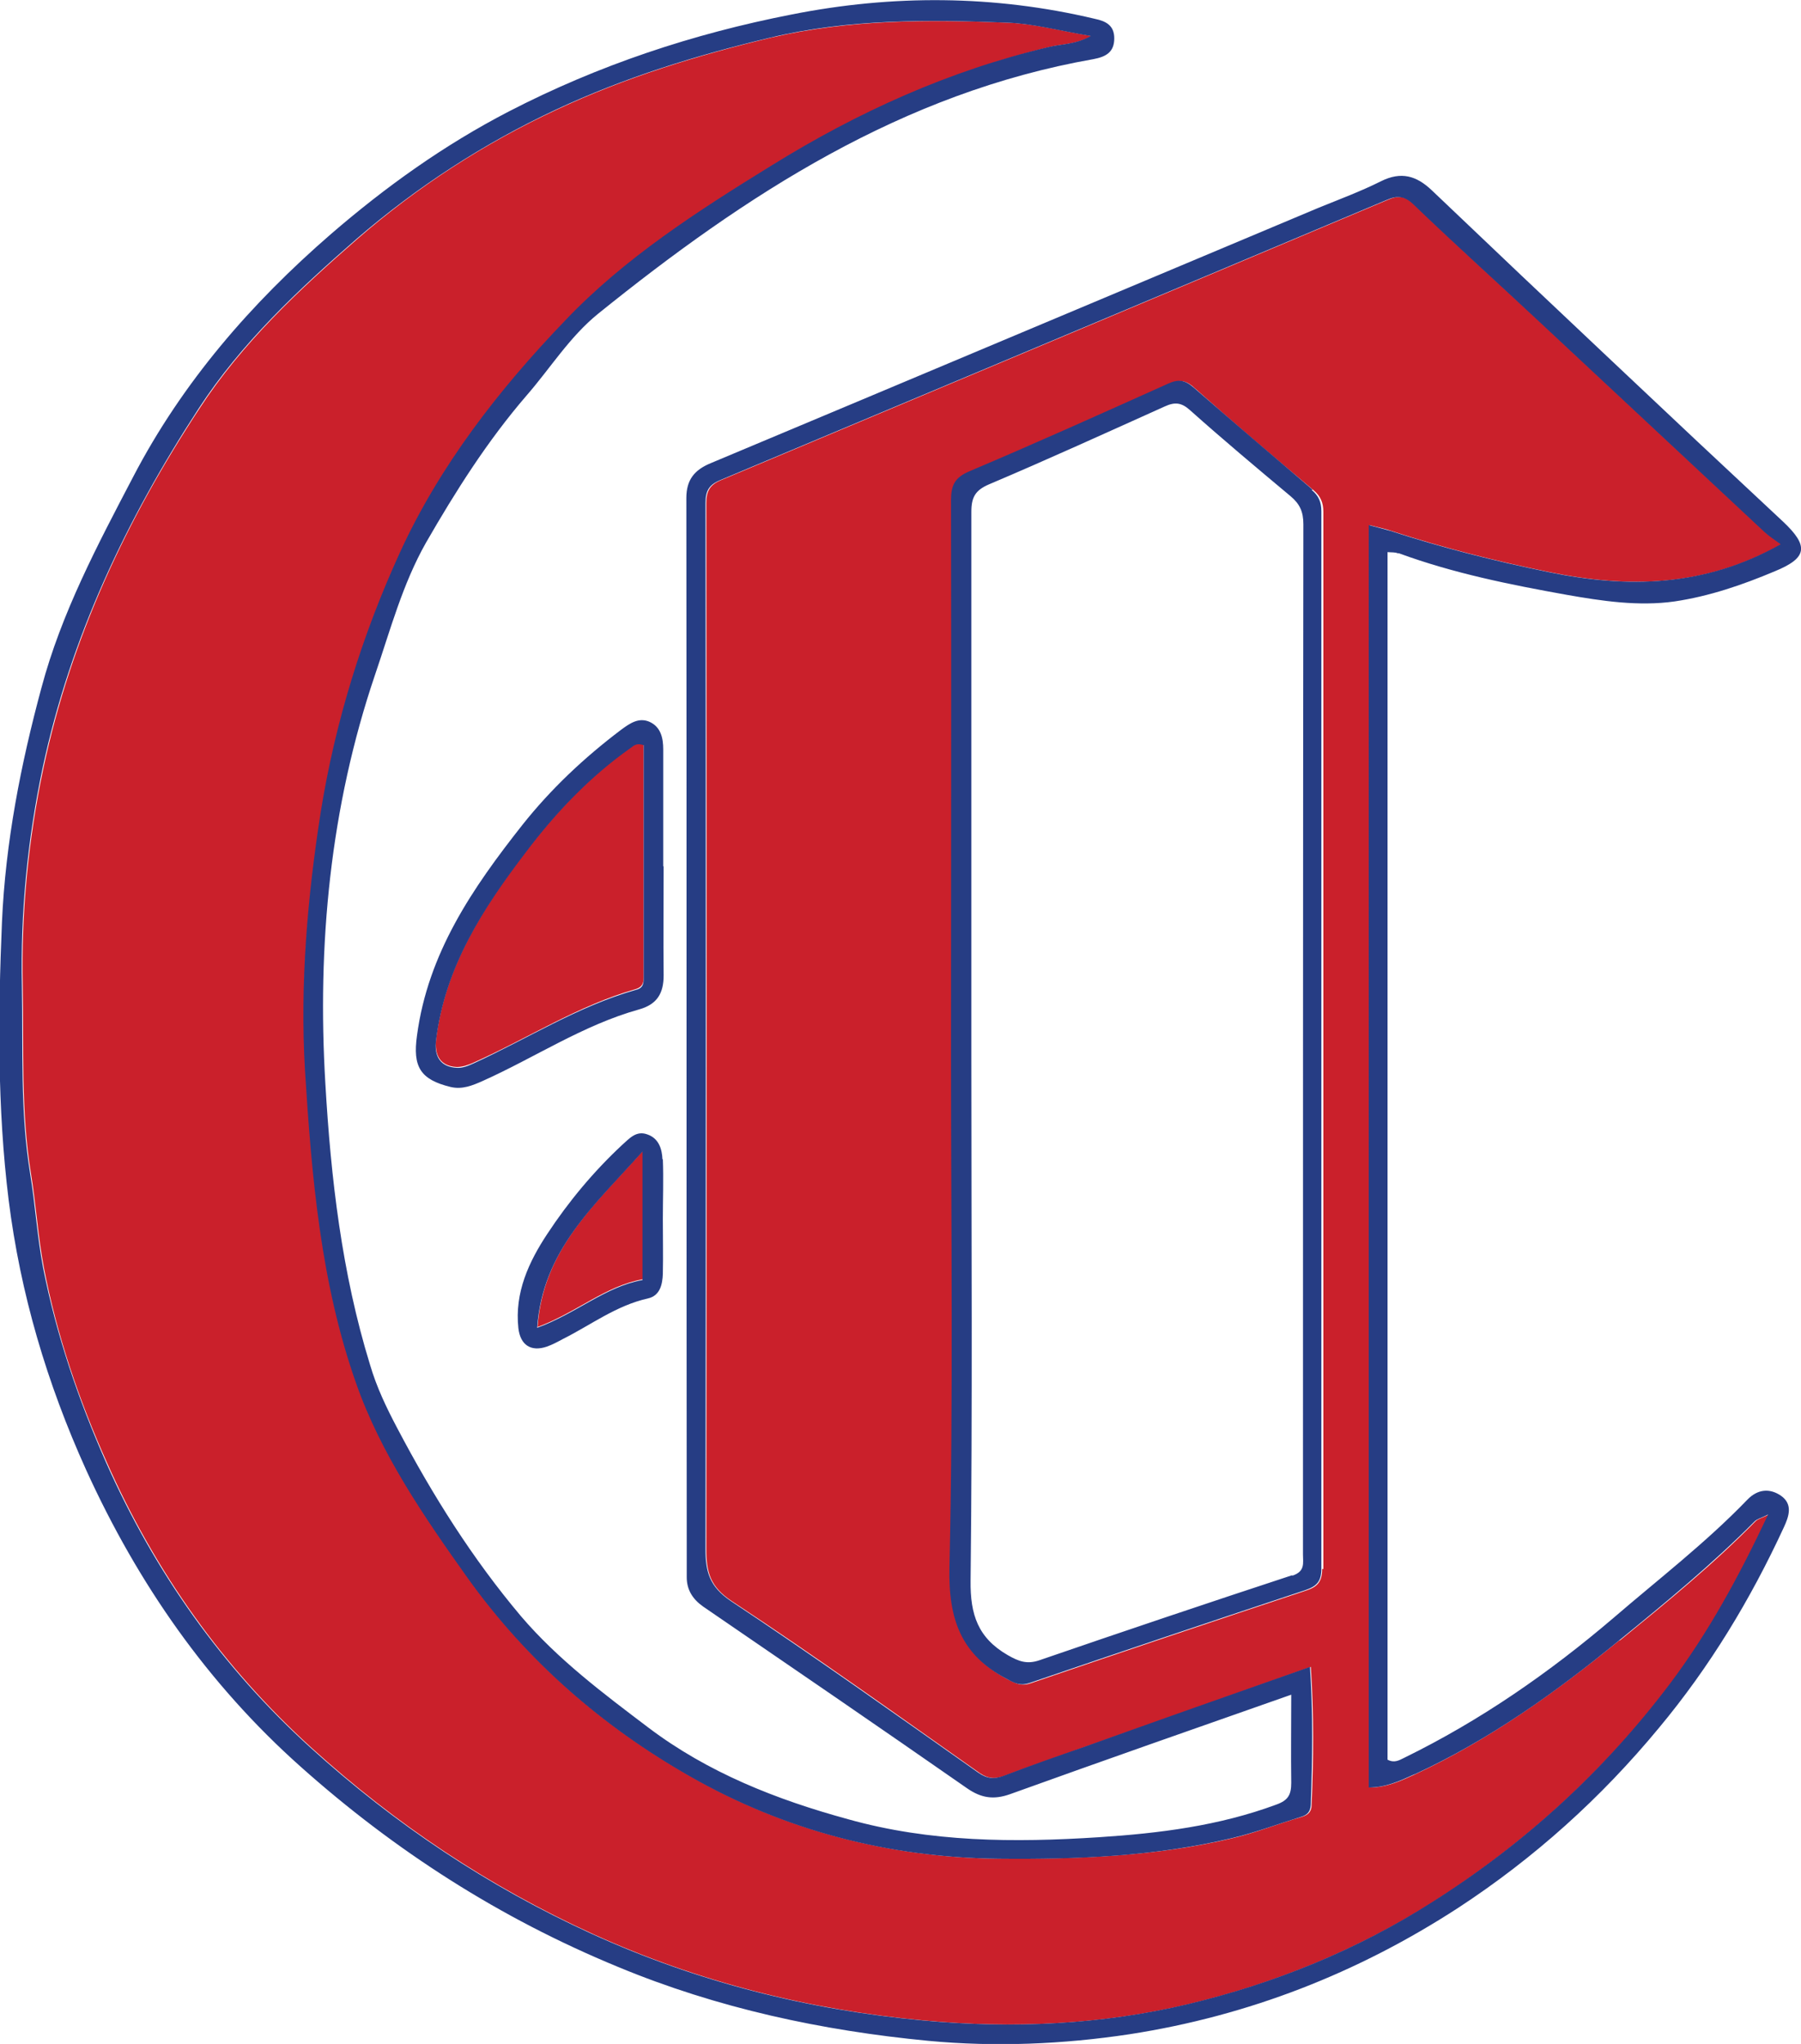 <?xml version="1.0" encoding="UTF-8"?>
<svg id="LOGOS" xmlns="http://www.w3.org/2000/svg" viewBox="0 0 46 52.2">
  <defs>
    <style>
      .cls-1 {
        fill: #ca202b;
      }

      .cls-2 {
        fill: #263d84;
      }
    </style>
  </defs>
  <path class="cls-1" d="M41.35,41.9c-1.62,1.32-3.31,2.53-5.22,3.42-.35,.16-.71,.33-1.15,.33V13.41c.22,.06,.39,.09,.56,.15,1.32,.43,2.66,.77,4.03,1.05,2.04,.42,3.99,.38,5.93-.71-.15-.11-.29-.2-.41-.31-1.92-1.79-3.83-3.57-5.74-5.36-1.08-1-2.17-1.99-3.23-3.01-.24-.23-.42-.23-.69-.11-5.67,2.39-11.34,4.77-17.01,7.15-.29,.12-.38,.28-.38,.59,.01,8.9,.01,17.81,0,26.71,0,.58,.09,.96,.65,1.33,2.14,1.41,4.23,2.91,6.33,4.39,.22,.15,.4,.16,.64,.07,.68-.26,1.37-.49,2.06-.74,1.9-.67,3.8-1.34,5.76-2.04,.08,1.21,.07,2.36,.02,3.52,0,.17-.08,.26-.25,.31-.59,.17-1.16,.4-1.75,.54-1.96,.47-3.96,.54-5.97,.53-2.81-.03-5.46-.72-7.88-2.1-2.25-1.28-4.18-2.95-5.7-5.09-1.11-1.56-2.19-3.15-2.83-4.94-.91-2.57-1.14-5.29-1.31-8-.14-2.2,.05-4.4,.4-6.59,.36-2.31,1.06-4.53,2.02-6.63,1.01-2.22,2.53-4.17,4.22-5.93,1.53-1.6,3.4-2.8,5.27-3.96,2.21-1.36,4.56-2.42,7.09-3.03,.32-.08,.66-.06,1.07-.28-.78-.13-1.44-.31-2.11-.34-2.03-.08-4.06-.09-6.07,.38-1.88,.45-3.73,1.02-5.48,1.84-1.85,.86-3.56,1.97-5.09,3.3-1.49,1.3-2.94,2.65-4.04,4.34-1.86,2.83-3.27,5.84-3.98,9.17-.39,1.84-.57,3.7-.53,5.57,.03,1.59-.05,3.19,.21,4.79,.13,.79,.18,1.61,.33,2.4,.33,1.72,.89,3.37,1.61,4.98,1.24,2.8,2.97,5.24,5.23,7.29,2.15,1.95,4.53,3.54,7.18,4.75,2.7,1.23,5.54,1.94,8.46,2.21,2.26,.21,4.55,.11,6.77-.42,2.21-.53,4.31-1.39,6.24-2.61,2.35-1.5,4.38-3.35,6.07-5.58,.99-1.31,1.76-2.73,2.5-4.31-.18,.09-.28,.11-.34,.17-1.08,1.1-2.27,2.07-3.46,3.04Zm-7.58-1.83c0,.33-.13,.46-.41,.55-2.35,.78-4.7,1.57-7.04,2.37-.24,.08-.38,0-.58-.1-1.16-.62-1.5-1.52-1.47-2.85,.1-4.32,.04-8.65,.04-12.98,0-4.76,0-9.52,0-14.27,0-.38,.09-.59,.46-.74,1.7-.73,3.39-1.48,5.08-2.24,.26-.12,.43-.11,.65,.09,1,.89,2.02,1.76,3.05,2.62,.18,.15,.25,.32,.25,.55,0,9,0,18,0,27ZM16.44,19.01c-.18-.06-.25,.02-.33,.07-1.05,.74-1.92,1.67-2.69,2.68-1.09,1.43-2.05,2.93-2.28,4.77-.05,.43,.11,.7,.53,.72,.14,0,.29-.05,.42-.11,1.39-.62,2.67-1.46,4.15-1.88,.16-.05,.2-.15,.2-.29,0-1.99,0-3.97,0-5.96Zm-.02,13.67v-3.29c-1.22,1.37-2.55,2.51-2.69,4.5,1-.37,1.73-1.05,2.69-1.22Z"/>
  <path class="cls-2" d="M35.73,14.13c1.39,.51,2.83,.8,4.28,1.06,.91,.16,1.84,.3,2.76,.17,.88-.13,1.73-.42,2.56-.77,.83-.34,.88-.64,.21-1.27-1.47-1.37-2.93-2.74-4.39-4.12-1.53-1.44-3.06-2.89-4.58-4.34-.39-.37-.78-.49-1.3-.23-.52,.26-1.06,.46-1.6,.68-5.17,2.17-10.34,4.35-15.52,6.52-.41,.17-.62,.42-.62,.89,.01,9,0,18.01,.01,27.01,0,.18,0,.36,0,.55,0,.32,.15,.56,.42,.75,2.25,1.54,4.5,3.08,6.74,4.64,.36,.25,.68,.3,1.1,.15,2.36-.85,4.73-1.68,7.18-2.54,0,.8-.01,1.53,0,2.25,0,.31-.08,.45-.39,.56-1.46,.54-2.98,.73-4.52,.83-2.16,.14-4.31,.13-6.41-.46-1.83-.5-3.58-1.19-5.1-2.34-1.15-.87-2.31-1.74-3.25-2.84-1.24-1.47-2.26-3.09-3.16-4.8-.28-.53-.53-1.05-.7-1.63-.72-2.34-1-4.76-1.14-7.18-.21-3.54,.12-7.05,1.27-10.44,.39-1.14,.7-2.31,1.3-3.37,.76-1.32,1.57-2.6,2.57-3.76,.61-.7,1.1-1.5,1.83-2.09,3.77-3.04,7.76-5.64,12.65-6.5,.32-.06,.53-.18,.53-.53,0-.33-.21-.44-.5-.5-2.57-.61-5.17-.62-7.74-.11-2.51,.49-4.93,1.29-7.23,2.48-1.66,.86-3.15,1.93-4.54,3.13-2.03,1.76-3.79,3.78-5.05,6.2-.91,1.74-1.83,3.47-2.34,5.38-.53,1.96-.92,3.95-1.01,5.99-.1,2.37-.12,4.74,.17,7.09,.3,2.4,.98,4.69,1.98,6.9,1.32,2.9,3.1,5.46,5.48,7.58,2.41,2.15,5.09,3.87,8.1,5.11,2.55,1.06,5.22,1.63,7.93,1.89,1.7,.16,3.44,.09,5.15-.17,3.03-.47,5.82-1.56,8.39-3.23,1.94-1.27,3.64-2.8,5.12-4.59,1.3-1.56,2.34-3.28,3.19-5.12,.13-.28,.24-.59-.07-.81-.29-.2-.6-.17-.86,.1-1.06,1.1-2.27,2.03-3.42,3.02-1.64,1.4-3.4,2.62-5.34,3.57-.14,.07-.26,.14-.43,.05V14.1c.1,.01,.19,0,.26,.03Zm.41,31.18c1.9-.88,3.6-2.09,5.22-3.42,1.19-.97,2.38-1.95,3.46-3.04,.06-.06,.16-.08,.34-.17-.74,1.57-1.51,2.99-2.5,4.31-1.69,2.24-3.72,4.09-6.07,5.58-1.93,1.23-4.03,2.08-6.24,2.61-2.22,.53-4.51,.63-6.77,.42-2.93-.27-5.76-.98-8.46-2.21-2.65-1.21-5.03-2.8-7.18-4.75-2.26-2.05-3.99-4.49-5.23-7.29-.71-1.61-1.27-3.25-1.61-4.98-.15-.79-.2-1.61-.33-2.4-.26-1.6-.18-3.19-.21-4.79-.04-1.86,.14-3.73,.53-5.57,.71-3.33,2.13-6.33,3.98-9.17,1.1-1.69,2.55-3.04,4.04-4.34,1.54-1.33,3.25-2.44,5.09-3.3,1.75-.82,3.59-1.39,5.48-1.84,2.01-.48,4.04-.46,6.07-.38,.67,.03,1.33,.21,2.11,.34-.4,.22-.75,.2-1.07,.28-2.54,.6-4.88,1.66-7.09,3.03-1.88,1.16-3.75,2.36-5.27,3.96-1.69,1.76-3.2,3.7-4.22,5.93-.96,2.1-1.65,4.32-2.02,6.63-.34,2.18-.53,4.38-.4,6.59,.17,2.71,.4,5.43,1.31,8,.63,1.79,1.72,3.38,2.83,4.94,1.52,2.13,3.45,3.81,5.7,5.09,2.42,1.38,5.07,2.07,7.88,2.1,2.01,.02,4.01-.06,5.97-.53,.59-.14,1.17-.36,1.75-.54,.17-.05,.24-.14,.25-.31,.04-1.16,.06-2.31-.02-3.52-1.96,.69-3.86,1.36-5.76,2.04-.69,.24-1.38,.48-2.06,.74-.24,.09-.42,.08-.64-.07-2.1-1.48-4.19-2.97-6.33-4.39-.55-.37-.65-.75-.65-1.33,.01-8.9,.01-17.81,0-26.71,0-.32,.09-.47,.38-.59,5.67-2.38,11.34-4.76,17.01-7.15,.27-.12,.46-.11,.69,.11,1.06,1.02,2.16,2.01,3.23,3.01,1.92,1.79,3.83,3.58,5.74,5.36,.12,.11,.26,.2,.41,.31-1.94,1.09-3.9,1.13-5.93,.71-1.37-.28-2.71-.62-4.03-1.05-.17-.05-.34-.09-.56-.15V45.65c.44,0,.8-.17,1.15-.33ZM16.94,22.12c0-.99,0-1.99,0-2.98,0-.29-.06-.58-.36-.71-.27-.11-.49,.04-.72,.21-.94,.71-1.79,1.51-2.52,2.43-1.27,1.61-2.41,3.27-2.69,5.38-.11,.79,.08,1.12,.86,1.31,.3,.07,.56-.04,.81-.15,1.34-.6,2.57-1.43,4-1.83,.47-.13,.63-.42,.63-.87-.01-.93,0-1.86,0-2.78Zm-.7,3.16c-1.48,.42-2.77,1.25-4.15,1.88-.13,.06-.28,.12-.42,.11-.42-.02-.59-.29-.53-.72,.23-1.85,1.19-3.34,2.28-4.77,.77-1.02,1.64-1.94,2.69-2.68,.08-.06,.15-.13,.33-.07,0,1.99,0,3.98,0,5.96,0,.15-.03,.25-.2,.29Zm.68,4.33c-.01-.26-.09-.54-.39-.64-.28-.1-.45,.1-.64,.27-.73,.68-1.37,1.45-1.91,2.27-.47,.71-.84,1.5-.74,2.41,.05,.43,.32,.61,.73,.47,.14-.05,.27-.12,.4-.19,.72-.36,1.37-.86,2.18-1.04,.31-.07,.37-.36,.38-.63,.01-.46,0-.93,0-1.39,0,0,0,0,0,0,0-.51,.02-1.03,0-1.54Zm-.51,3.08c-.95,.17-1.68,.85-2.69,1.22,.14-1.99,1.47-3.13,2.69-4.5v3.29ZM33.53,12.51c-1.02-.87-2.04-1.74-3.05-2.62-.22-.19-.39-.21-.65-.09-1.69,.76-3.38,1.52-5.08,2.24-.37,.16-.46,.36-.46,.74,.01,4.76,0,9.52,0,14.27,0,4.33,.06,8.66-.04,12.98-.03,1.33,.3,2.24,1.47,2.85,.2,.11,.34,.18,.58,.1,2.34-.8,4.69-1.59,7.04-2.37,.29-.1,.41-.22,.41-.55,0-9,0-18,0-27,0-.24-.07-.4-.25-.55Zm-.53,27.72c-2.16,.71-4.3,1.43-6.45,2.17-.32,.11-.53,.03-.81-.13-.76-.44-.96-1.03-.95-1.9,.05-4.44,.02-8.88,.02-13.33s0-9.32,0-13.97c0-.37,.1-.55,.45-.7,1.51-.64,3-1.32,4.49-1.99,.26-.12,.43-.1,.65,.1,.84,.75,1.7,1.47,2.56,2.19,.24,.2,.33,.4,.33,.72-.01,8.77-.01,17.54-.01,26.31,0,.22,.06,.43-.27,.54Z"/>
</svg>